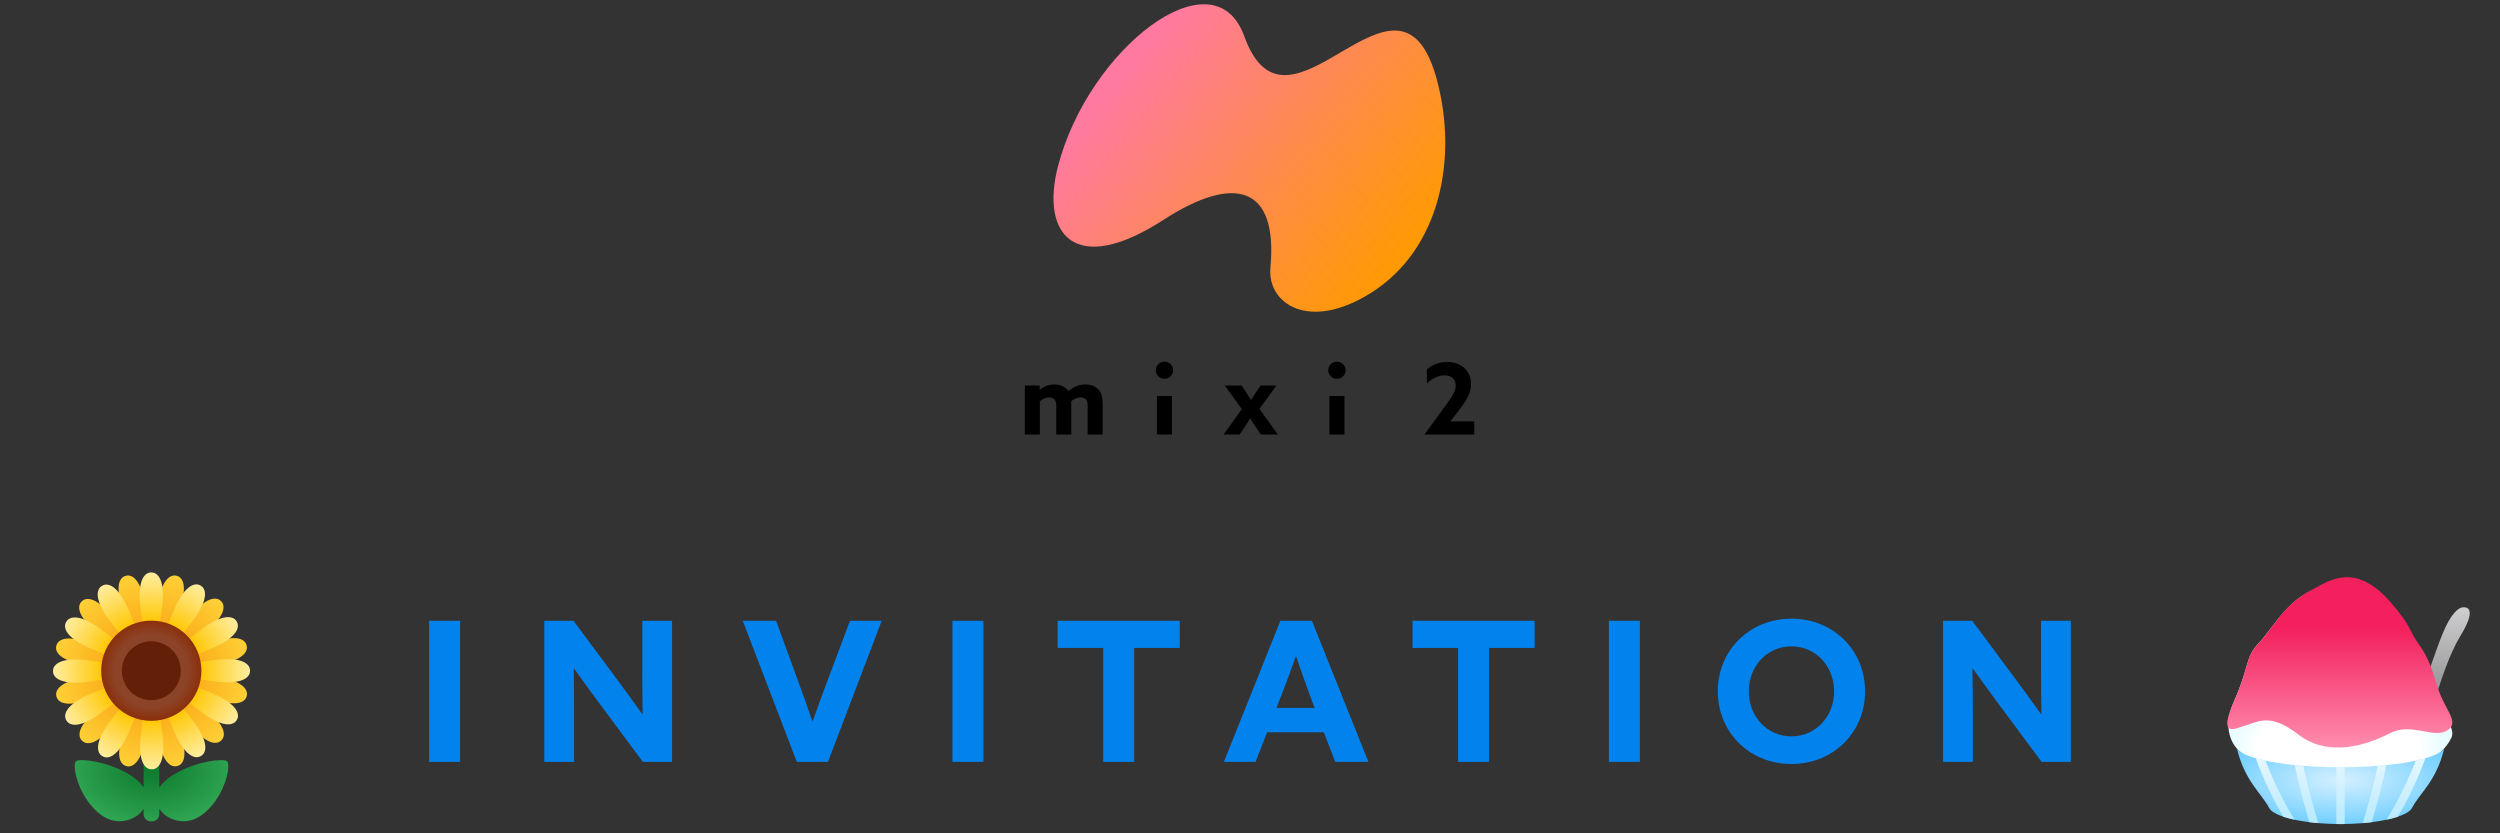 <svg width="231" height="77" viewBox="0 0 231 77" fill="none" xmlns="http://www.w3.org/2000/svg">
<rect x="0" y="0" width="231" height="77" fill="#333333" stroke="none"/>
<path d="M132.772 7.376C129.25 -5.695 119.065 14.702 114.971 3.349C112.152 -4.466 100.558 4.506 97.75 15.392C96.139 21.634 99.28 25.636 107.508 20.313C114.056 16.076 118.088 17.158 117.387 24.718C117.076 28.079 120.963 30.656 126.668 27.07C133.127 23.011 134.703 14.557 132.77 7.379L132.772 7.376Z" fill="url(#paint0_linear_218_3126)"/>
<path d="M94.695 35.626H96.064V35.999L96.082 36.007C96.429 35.733 96.866 35.523 97.425 35.523C97.927 35.523 98.437 35.706 98.721 36.144C99.178 35.752 99.715 35.523 100.308 35.523C100.81 35.523 101.21 35.687 101.484 35.98C101.758 36.273 101.887 36.654 101.887 37.303V40.149H100.499V37.532C100.499 37.212 100.453 37.048 100.335 36.911C100.217 36.775 100.034 36.721 99.844 36.721C99.516 36.721 99.205 36.877 98.977 37.078C98.984 37.132 98.984 37.207 98.984 37.269V40.152H97.597V37.534C97.597 37.223 97.559 37.051 97.433 36.914C97.304 36.777 97.132 36.724 96.931 36.724C96.619 36.724 96.303 36.887 96.082 37.081V40.154H94.695V35.631V35.626Z" fill="black"/>
<path d="M106.791 34.211C106.791 33.773 107.156 33.416 107.594 33.416C108.032 33.416 108.397 33.773 108.397 34.211C108.397 34.648 108.032 35.005 107.594 35.005C107.156 35.005 106.791 34.648 106.791 34.211ZM106.901 36.592H108.289V40.149H106.901V36.592Z" fill="black"/>
<path d="M122.727 34.211C122.727 33.773 123.092 33.416 123.529 33.416C123.967 33.416 124.332 33.773 124.332 34.211C124.332 34.648 123.967 35.005 123.529 35.005C123.092 35.005 122.727 34.648 122.727 34.211ZM122.837 36.592H124.225V40.149H122.837V36.592Z" fill="black"/>
<path d="M114.743 37.797L113.175 35.626H114.727L115.111 36.2C115.274 36.447 115.438 36.702 115.586 36.949H115.605C115.768 36.683 115.932 36.439 116.096 36.192L116.48 35.626H117.94L116.372 37.787L118.077 40.149H116.498L116.034 39.456C115.87 39.209 115.677 38.919 115.524 38.672H115.505C115.36 38.919 115.167 39.209 115.003 39.456L114.539 40.149H113.062L114.751 37.795L114.743 37.797Z" fill="black"/>
<path d="M131.632 40.149V40.13L133.53 37.532C134.169 36.656 134.507 36.154 134.507 35.615C134.507 35.014 134.088 34.683 133.476 34.683C132.901 34.683 132.327 34.965 131.844 35.44V34.136C132.254 33.752 132.928 33.443 133.704 33.443C135.001 33.443 135.922 34.254 135.922 35.478C135.922 36.345 135.465 37.056 134.773 37.95L134.024 38.917L134.032 38.936H136.222V40.149H131.634H131.632Z" fill="black"/>
<g clip-path="url(#clip0_218_3126)">
<path d="M14.05 66.005C14.42 66.005 14.72 66.306 14.72 66.676V72.769C14.99 72.348 15.466 71.899 16.25 71.446C18.15 70.356 20.619 70.046 20.97 70.336C21.32 70.626 20.95 72.726 19.66 74.336H19.65C17.36 77.176 15.17 75.246 15.17 75.246C15.166 75.242 14.928 75.045 14.72 74.716V75.226C14.72 75.596 14.42 75.896 14.05 75.896H13.941C13.571 75.896 13.271 75.596 13.271 75.226V74.73C13.067 75.047 12.839 75.238 12.83 75.246C12.83 75.246 10.64 77.176 8.35 74.336H8.34C7.05 72.726 6.68 70.626 7.03 70.336C7.382 70.046 9.851 70.356 11.75 71.446C12.525 71.893 12.999 72.337 13.271 72.754V66.676C13.271 66.306 13.57 66.005 13.941 66.005H14.05Z" fill="url(#paint1_radial_218_3126)"/>
<path d="M13.11 65.396L13.78 65.206C13.78 65.206 13.55 67.386 13.441 68.106C12.93 71.316 11.67 70.786 11.67 70.786C11.653 70.784 10.328 70.587 11.48 67.576C11.738 66.902 12.615 64.929 12.63 64.896L13.11 65.396ZM15.42 64.885C15.42 64.885 16.31 66.886 16.57 67.566C17.74 70.606 16.38 70.776 16.38 70.776C16.352 70.787 15.115 71.269 14.61 68.096C14.501 67.379 14.273 65.222 14.271 65.196L14.941 65.385L15.42 64.885ZM11.53 64.486L12.2 64.656C12.2 64.656 10.91 66.426 10.45 66.996C8.427 69.505 7.594 68.454 7.58 68.436C7.58 68.436 6.49 67.616 9.02 65.566C9.59 65.106 11.36 63.816 11.36 63.816L11.53 64.486ZM16.67 63.786C16.67 63.786 18.44 65.076 19.01 65.536C21.521 67.561 20.466 68.394 20.45 68.406C20.45 68.406 19.63 69.496 17.58 66.966C17.12 66.395 15.83 64.626 15.83 64.626L16.5 64.456L16.67 63.786ZM10.61 62.916L11.11 63.396C11.11 63.396 9.11 64.286 8.43 64.546C5.413 65.707 5.222 64.376 5.22 64.356C5.22 64.356 4.69 63.096 7.9 62.586C8.617 62.476 10.779 62.248 10.8 62.246L10.61 62.916ZM17.21 62.216C17.21 62.216 19.39 62.445 20.11 62.555C23.32 63.066 22.79 64.326 22.79 64.326C22.789 64.335 22.6 65.672 19.58 64.516C18.904 64.258 16.922 63.376 16.9 63.366L17.4 62.886L17.21 62.216ZM5.21 59.656C5.21 59.656 5.39 58.306 8.42 59.466C9.1 59.726 11.101 60.616 11.101 60.616L10.601 61.096L10.79 61.766C10.771 61.764 8.608 61.535 7.891 61.426C4.699 60.919 5.204 59.67 5.21 59.656ZM19.57 59.436C22.587 58.275 22.778 59.605 22.78 59.626C22.78 59.626 23.311 60.886 20.101 61.396C19.381 61.506 17.2 61.736 17.2 61.736L17.391 61.066L16.891 60.586C16.916 60.574 18.895 59.695 19.57 59.436ZM7.55 55.576C7.552 55.573 8.372 54.489 10.42 57.016C10.88 57.587 12.17 59.356 12.17 59.356L11.5 59.526L11.33 60.196C11.33 60.196 9.559 58.906 8.989 58.446C6.46 56.406 7.55 55.576 7.55 55.576ZM17.55 56.986C19.59 54.456 20.42 55.546 20.42 55.546C20.432 55.555 21.495 56.377 18.98 58.416C18.411 58.874 16.651 60.157 16.64 60.166L16.47 59.496L15.8 59.326C15.806 59.317 17.091 57.555 17.55 56.986ZM11.62 53.206C11.641 53.197 12.884 52.703 13.39 55.886C13.5 56.605 13.729 58.786 13.729 58.786L13.06 58.596L12.58 59.096C12.569 59.071 11.688 57.092 11.43 56.416C10.26 53.376 11.62 53.206 11.62 53.206ZM14.561 55.886C15.066 52.708 16.305 53.196 16.33 53.206C16.33 53.206 17.68 53.386 16.521 56.416C16.262 57.092 15.38 59.074 15.37 59.096L14.891 58.596L14.221 58.786C14.221 58.786 14.451 56.605 14.561 55.886Z" fill="url(#paint2_radial_218_3126)"/>
<path d="M14.62 65.146C14.624 65.174 14.96 67.31 15.04 68.036C15.38 71.266 14.019 71.085 14.019 71.085C13.996 71.088 12.663 71.237 13 68.036C13.079 67.31 13.415 65.172 13.419 65.146L14.019 65.505L14.62 65.146ZM12.26 65.045V65.036H12.95C12.95 65.036 12.17 67.076 11.87 67.746C10.555 70.705 9.478 69.881 9.47 69.876C9.47 69.876 8.2 69.356 10.11 66.726C10.536 66.141 11.896 64.465 11.919 64.436L12.26 65.045ZM16.11 64.415C16.11 64.415 17.489 66.115 17.919 66.706C19.812 69.311 18.583 69.846 18.56 69.856C18.56 69.856 17.48 70.696 16.16 67.726C15.861 67.059 15.086 65.042 15.08 65.026H15.77L16.11 64.415ZM10.96 63.766L11.57 64.106C11.57 64.106 9.87 65.485 9.28 65.915C6.663 67.816 6.135 66.569 6.13 66.556C6.13 66.556 5.29 65.476 8.259 64.156C8.927 63.857 10.944 63.081 10.96 63.076V63.766ZM17.04 63.036C17.04 63.036 19.079 63.816 19.75 64.116C22.706 65.43 21.888 66.506 21.881 66.516C21.877 66.524 21.352 67.779 18.73 65.876C18.141 65.446 16.446 64.07 16.44 64.066L17.04 63.726V63.036ZM4.9 62.006C4.9 62.006 4.72 60.646 7.95 60.986C8.674 61.065 10.805 61.4 10.839 61.406L10.48 62.006L10.839 62.606C10.806 62.611 8.674 62.947 7.95 63.026C4.75 63.363 4.897 62.032 4.9 62.006ZM20.049 60.956C23.279 60.615 23.1 61.976 23.1 61.976C23.102 61.994 23.257 63.333 20.049 62.996C19.319 62.916 17.16 62.576 17.16 62.576L17.52 61.976L17.16 61.376C17.174 61.373 19.322 61.035 20.049 60.956ZM6.12 57.465C6.129 57.444 6.662 56.212 9.27 58.106C9.859 58.535 11.553 59.91 11.56 59.916L10.96 60.255V60.946C10.929 60.934 8.914 60.163 8.25 59.866C5.28 58.546 6.12 57.465 6.12 57.465ZM18.72 58.076C21.35 56.166 21.871 57.436 21.871 57.436C21.889 57.46 22.677 58.53 19.74 59.835C19.075 60.133 17.072 60.903 17.041 60.916V60.226L16.43 59.885C16.453 59.867 18.134 58.503 18.72 58.076ZM9.44 54.126C9.461 54.109 10.533 53.315 11.839 56.255C12.138 56.921 12.91 58.93 12.919 58.956H12.23L11.889 59.566C11.875 59.548 10.508 57.863 10.08 57.276C8.17 54.646 9.44 54.126 9.44 54.126ZM16.13 56.236C17.45 53.266 18.53 54.106 18.53 54.106C18.558 54.118 19.778 54.655 17.889 57.255C17.463 57.841 16.102 59.518 16.08 59.545L15.74 58.936V58.946H15.049C15.049 58.946 15.829 56.906 16.13 56.236ZM13.979 52.896C13.979 52.896 15.34 52.716 15 55.946C14.92 56.67 14.585 58.801 14.58 58.835L13.979 58.476L13.38 58.835C13.374 58.802 13.039 56.67 12.96 55.946C12.623 52.745 13.955 52.893 13.979 52.896Z" fill="url(#paint3_radial_218_3126)"/>
<path d="M13.98 66.606C16.537 66.606 18.61 64.533 18.61 61.976C18.61 59.419 16.537 57.346 13.98 57.346C11.423 57.346 9.35 59.419 9.35 61.976C9.35 64.533 11.423 66.606 13.98 66.606Z" fill="url(#paint4_radial_218_3126)"/>
<path d="M13.98 64.696C12.48 64.696 11.26 63.476 11.26 61.976C11.26 60.476 12.48 59.256 13.98 59.256C15.48 59.256 16.7 60.476 16.7 61.976C16.7 63.476 15.48 64.696 13.98 64.696Z" fill="#631F07"/>
</g>
<path d="M39.654 70.396V57.364H42.516V70.396H39.654ZM50.292 70.396V57.364H52.992L56.898 62.62C57.744 63.754 58.536 64.852 59.346 65.986H59.382C59.364 64.726 59.346 63.466 59.346 62.206V57.364H62.1V70.396H59.4L55.494 65.14C54.648 64.006 53.856 62.908 53.046 61.774H53.01C53.028 63.034 53.046 64.294 53.046 65.554V70.396H50.292ZM73.621 70.396L68.635 57.364H71.713L73.801 63.088C74.233 64.258 74.665 65.464 75.061 66.634H75.097C75.511 65.446 75.943 64.276 76.393 63.07L78.535 57.364H81.469L76.501 70.396H73.621ZM88.004 70.396V57.364H90.866V70.396H88.004ZM101.936 70.396V59.866H97.724V57.364H109.01V59.866H104.798V70.396H101.936ZM113.086 70.396L118.306 57.364H121.222L126.442 70.396H123.382L122.32 67.66H117.082L116.02 70.396H113.086ZM117.946 65.41H121.474L120.952 64.006C120.556 62.926 120.088 61.63 119.764 60.658H119.728C119.368 61.684 118.918 62.926 118.486 64.024L117.946 65.41ZM134.727 70.396V59.866H130.515V57.364H141.801V59.866H137.589V70.396H134.727ZM148.663 70.396V57.364H151.525V70.396H148.663ZM165.529 70.594C161.659 70.594 158.725 67.678 158.725 63.88C158.725 60.082 161.659 57.166 165.529 57.166C169.399 57.166 172.333 60.082 172.333 63.88C172.333 67.678 169.399 70.594 165.529 70.594ZM165.529 68.038C167.779 68.038 169.471 66.202 169.471 63.88C169.471 61.558 167.779 59.722 165.529 59.722C163.279 59.722 161.587 61.558 161.587 63.88C161.587 66.202 163.279 68.038 165.529 68.038ZM179.537 70.396V57.364H182.237L186.143 62.62C186.989 63.754 187.781 64.852 188.591 65.986H188.627C188.609 64.726 188.591 63.466 188.591 62.206V57.364H191.345V70.396H188.645L184.739 65.14C183.893 64.006 183.101 62.908 182.291 61.774H182.255C182.273 63.034 182.291 64.294 182.291 65.554V70.396H179.537Z" fill="#0282ED"/>
<g clip-path="url(#clip1_218_3126)">
<path d="M223.958 68.818C223.958 68.818 225.358 61.998 227.348 58.748C229.078 55.918 227.648 56.118 227.648 56.118C227.648 56.118 226.848 55.908 225.808 58.298C224.568 61.168 222.408 68.318 222.598 69.338C222.788 70.358 223.958 68.818 223.958 68.818Z" fill="url(#paint5_linear_218_3126)"/>
<path d="M214.658 54.294C214.658 54.294 217.961 53.732 220.086 55.857C222.212 57.982 221.997 58.328 223.191 60.013C224.374 61.699 224.655 62.878 225.095 64.438C225.534 65.997 226.958 67.212 226.508 68.175C226.058 69.138 224.927 70.059 224.927 70.059C224.927 70.059 213.035 72.666 212.721 72.603C212.407 72.54 207.215 69.651 207.215 69.651C207.215 69.651 204.912 68.227 206.409 64.846C207.906 61.475 207.414 60.784 208.722 59.413C210.031 58.041 211.716 54.733 214.658 54.294Z" fill="url(#paint6_radial_218_3126)"/>
<path d="M213.569 54.524C215.212 53.655 217.62 51.834 220.97 55.738C222.928 58.02 222.404 57.989 223.598 59.675C224.781 61.36 224.896 62.805 225.534 64.302C226.173 65.799 227.105 66.751 226.257 67.4C224.959 68.405 222.938 66.688 220.865 67.735C217.735 69.326 214.689 69.661 212.386 67.882C209.643 65.767 208.649 66.741 207.183 67.128C206.607 67.285 204.901 68.238 206.398 64.856C207.895 61.486 207.403 60.795 208.712 59.423C210.02 58.052 210.941 55.916 213.569 54.514V54.524Z" fill="url(#paint7_linear_218_3126)"/>
<path d="M225.837 69.157C225.837 69.157 225.837 69.139 225.827 69.157C225.249 70.139 221.187 70.894 216.259 70.894C211.331 70.894 207.279 70.13 206.691 69.148C206.691 69.148 206.691 69.148 206.691 69.157C207.423 72.203 208.959 73.285 209.681 74.675C210.073 75.43 212.733 76.139 216.269 76.139C219.806 76.139 222.466 75.421 222.857 74.675C223.579 73.275 225.115 72.203 225.847 69.157H225.837Z" fill="url(#paint8_radial_218_3126)"/>
<path d="M216.651 76.14C216.527 76.149 216.403 76.148 216.269 76.148C216.135 76.148 216.012 76.14 215.878 76.14V70.894H216.651V76.14ZM212.836 70.767C213.176 72.494 213.784 74.639 214.207 76.058C213.918 76.03 213.65 76.003 213.382 75.967C212.949 74.494 212.361 72.394 212.042 70.694C212.299 70.722 212.568 70.748 212.836 70.767ZM220.486 70.694C220.166 72.385 219.579 74.494 219.146 75.967C218.878 76.003 218.61 76.03 218.321 76.058C218.744 74.639 219.352 72.494 219.692 70.767C219.96 70.739 220.228 70.722 220.486 70.694ZM208.434 70.058C208.702 70.139 209.001 70.212 209.331 70.284C210.259 72.702 211.331 74.621 212.022 75.739C211.63 75.657 211.279 75.567 210.98 75.467C210.238 74.203 209.259 72.33 208.424 70.058H208.434ZM224.116 70.058C223.281 72.33 222.301 74.212 221.558 75.467C221.259 75.567 220.899 75.657 220.517 75.739C221.208 74.621 222.281 72.702 223.209 70.284H223.219C223.548 70.212 223.838 70.139 224.116 70.058Z" fill="url(#paint9_linear_218_3126)"/>
</g>
<defs>
<linearGradient id="paint0_linear_218_3126" x1="104.893" y1="4.678" x2="129.497" y2="24.893" gradientUnits="userSpaceOnUse">
<stop stop-color="#FF79A1"/>
<stop offset="1" stop-color="#FF9A00"/>
</linearGradient>
<radialGradient id="paint1_radial_218_3126" cx="0" cy="0" r="1" gradientUnits="userSpaceOnUse" gradientTransform="translate(14 70.951) rotate(90) scale(10.119 14.517)">
<stop stop-color="#0C782B"/>
<stop offset="0.672" stop-color="#39B15D"/>
</radialGradient>
<radialGradient id="paint2_radial_218_3126" cx="0" cy="0" r="1" gradientUnits="userSpaceOnUse" gradientTransform="translate(14 61.996) rotate(90) scale(9.536 9.536)">
<stop stop-color="#F79000"/>
<stop offset="1" stop-color="#FFD33A"/>
</radialGradient>
<radialGradient id="paint3_radial_218_3126" cx="0" cy="0" r="1" gradientUnits="userSpaceOnUse" gradientTransform="translate(14 61.991) rotate(90) scale(9.097 9.102)">
<stop offset="0.486" stop-color="#FFC600"/>
<stop offset="1" stop-color="#FFEEA2"/>
</radialGradient>
<radialGradient id="paint4_radial_218_3126" cx="0" cy="0" r="1" gradientUnits="userSpaceOnUse" gradientTransform="translate(13.98 61.976) rotate(90) scale(4.63)">
<stop offset="0.722" stop-color="#8C4428"/>
<stop offset="1" stop-color="#8B2F0B"/>
</radialGradient>
<linearGradient id="paint5_linear_218_3126" x1="225.394" y1="56.114" x2="225.394" y2="69.687" gradientUnits="userSpaceOnUse">
<stop stop-color="#CFCFD1"/>
<stop offset="1" stop-color="#6A6A6B"/>
</linearGradient>
<radialGradient id="paint6_radial_218_3126" cx="0" cy="0" r="1" gradientUnits="userSpaceOnUse" gradientTransform="translate(216.04 69.41) rotate(180) scale(9.574 6.759)">
<stop offset="0.789" stop-color="white"/>
<stop offset="1" stop-color="#E9FCFF"/>
</radialGradient>
<linearGradient id="paint7_linear_218_3126" x1="211.648" y1="69.079" x2="211.648" y2="53.334" gradientUnits="userSpaceOnUse">
<stop stop-color="#FF8DAE"/>
<stop offset="0.698" stop-color="#F3205D"/>
</linearGradient>
<radialGradient id="paint8_radial_218_3126" cx="0" cy="0" r="1" gradientUnits="userSpaceOnUse" gradientTransform="translate(216.269 72.074) rotate(90) scale(4.49 12.303)">
<stop stop-color="#D4F0FF"/>
<stop offset="1" stop-color="#69CCFF"/>
</radialGradient>
<linearGradient id="paint9_linear_218_3126" x1="216.27" y1="70.058" x2="216.27" y2="76.148" gradientUnits="userSpaceOnUse">
<stop stop-color="#E6F7FF"/>
<stop offset="1" stop-color="#B6EAFF"/>
</linearGradient>
<clipPath id="clip0_218_3126">
<rect width="24" height="24" fill="white" transform="translate(2 52.396)"/>
</clipPath>
<clipPath id="clip1_218_3126">
<rect width="24" height="24" fill="white" transform="translate(205 52.396)"/>
</clipPath>
</defs>
</svg>
